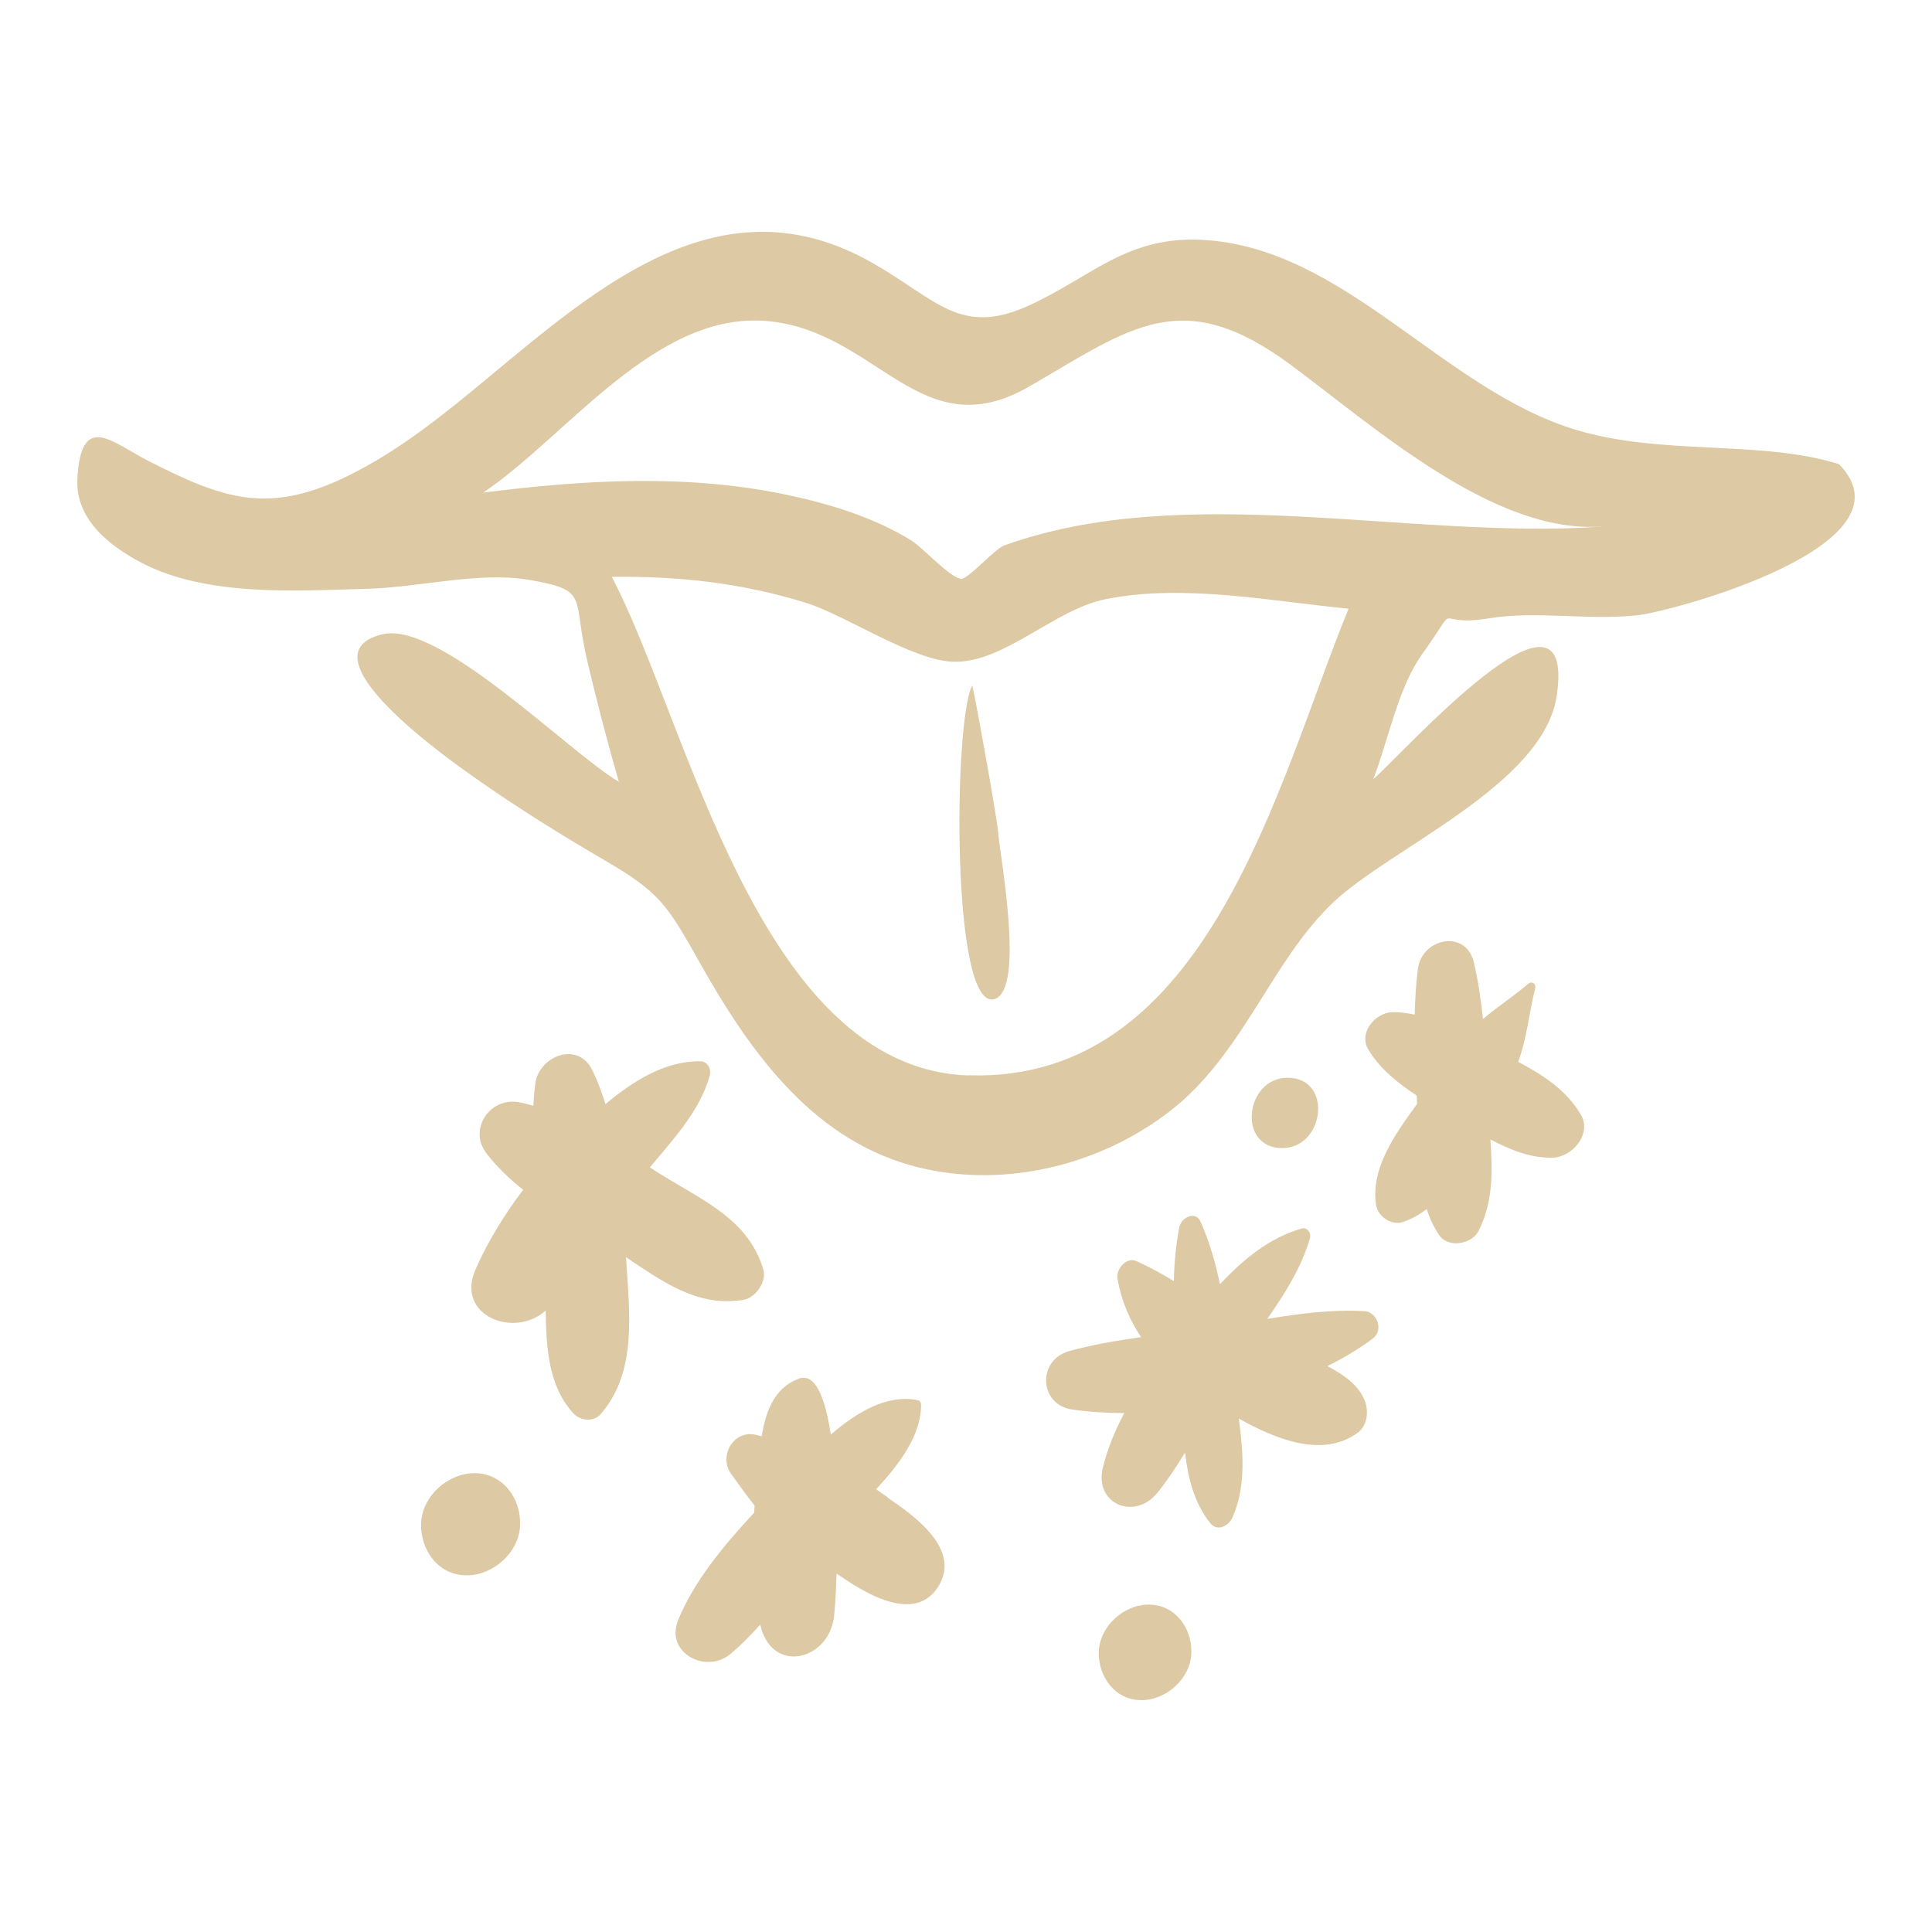 <?xml version="1.0" encoding="UTF-8"?> <svg xmlns="http://www.w3.org/2000/svg" width="50" height="50" viewBox="0 0 50 50" fill="none"><path d="M19.753 32.849C19.374 31.583 18.243 31.093 17.172 30.436C17.057 30.365 16.938 30.291 16.819 30.213C17.425 29.481 18.109 28.757 18.366 27.844C18.414 27.669 18.318 27.465 18.117 27.465C17.206 27.457 16.384 27.977 15.67 28.575C15.573 28.267 15.465 27.97 15.324 27.688C14.948 26.93 13.94 27.331 13.851 28.055C13.829 28.241 13.814 28.427 13.803 28.616C13.68 28.583 13.561 28.549 13.438 28.527C12.694 28.382 12.111 29.21 12.583 29.841C12.851 30.194 13.182 30.506 13.539 30.792C13.044 31.445 12.613 32.151 12.304 32.86C11.783 34.063 13.327 34.646 14.123 33.915C14.134 34.888 14.197 35.89 14.844 36.581C15.019 36.767 15.361 36.811 15.543 36.599C16.51 35.489 16.283 33.941 16.201 32.537C17.146 33.165 18.053 33.837 19.24 33.64C19.556 33.588 19.85 33.165 19.753 32.849Z" fill="#DDC9A3"></path><path d="M35.299 33.933C34.462 33.885 33.626 33.996 32.796 34.134C33.254 33.477 33.685 32.797 33.901 32.043C33.938 31.91 33.838 31.754 33.685 31.795C32.856 32.029 32.171 32.597 31.573 33.235C31.457 32.682 31.301 32.14 31.074 31.624C30.94 31.316 30.569 31.512 30.52 31.761C30.431 32.222 30.39 32.686 30.379 33.154C30.07 32.968 29.754 32.793 29.412 32.638C29.14 32.519 28.876 32.856 28.921 33.098C29.025 33.681 29.241 34.171 29.531 34.605C28.899 34.695 28.274 34.799 27.671 34.966C26.838 35.196 26.887 36.351 27.742 36.477C28.17 36.54 28.627 36.57 29.096 36.57C28.85 37.034 28.657 37.509 28.542 37.981C28.311 38.924 29.367 39.362 29.955 38.631C30.215 38.307 30.45 37.955 30.669 37.591C30.747 38.256 30.903 38.894 31.323 39.422C31.502 39.648 31.799 39.488 31.892 39.28C32.249 38.486 32.179 37.587 32.06 36.711C33.034 37.26 34.243 37.739 35.143 37.075C35.388 36.893 35.426 36.518 35.322 36.254C35.169 35.861 34.793 35.582 34.351 35.355C34.779 35.144 35.173 34.906 35.526 34.643C35.816 34.427 35.645 33.952 35.303 33.93L35.299 33.933Z" fill="#DDC9A3"></path><path d="M40.911 28.846C40.536 28.204 39.929 27.822 39.29 27.48C39.52 26.867 39.572 26.203 39.732 25.571C39.758 25.464 39.647 25.382 39.557 25.456C39.178 25.779 38.758 26.05 38.379 26.373C38.327 25.876 38.256 25.386 38.144 24.91C37.94 24.038 36.794 24.275 36.694 25.081C36.645 25.467 36.623 25.861 36.612 26.258C36.415 26.217 36.221 26.191 36.032 26.195C35.597 26.206 35.154 26.722 35.407 27.153C35.693 27.643 36.166 28.026 36.664 28.352C36.668 28.423 36.672 28.494 36.675 28.568C36.11 29.348 35.481 30.213 35.608 31.167C35.649 31.475 36.006 31.728 36.314 31.624C36.541 31.546 36.742 31.431 36.921 31.29C36.999 31.527 37.103 31.758 37.252 31.973C37.486 32.307 38.089 32.199 38.263 31.861C38.646 31.111 38.628 30.309 38.572 29.489C39.081 29.76 39.617 29.975 40.186 29.96C40.692 29.945 41.205 29.348 40.911 28.846Z" fill="#DDC9A3"></path><path d="M22.967 38.746C22.87 38.679 22.77 38.612 22.673 38.541C23.271 37.899 23.84 37.149 23.837 36.351C23.837 36.306 23.814 36.251 23.762 36.239C22.97 36.069 22.174 36.548 21.501 37.127C21.356 36.176 21.103 35.515 20.665 35.682C20.032 35.924 19.817 36.533 19.712 37.171C19.668 37.16 19.623 37.149 19.578 37.138C18.991 36.982 18.585 37.684 18.924 38.148C19.143 38.449 19.326 38.712 19.53 38.965C19.526 39.024 19.523 39.087 19.515 39.151C18.727 39.997 17.957 40.929 17.552 41.924C17.202 42.778 18.277 43.335 18.905 42.804C19.177 42.574 19.433 42.318 19.675 42.043C19.686 42.084 19.694 42.125 19.705 42.162C20.047 43.28 21.36 42.971 21.568 41.943C21.598 41.794 21.631 41.33 21.65 40.725C21.657 40.729 21.665 40.736 21.672 40.74C22.334 41.193 23.651 42.043 24.276 41.07C24.901 40.094 23.647 39.221 22.963 38.753L22.967 38.746Z" fill="#DDC9A3"></path><path d="M12.282 38.126C11.59 38.126 10.921 38.72 10.898 39.429C10.876 40.112 11.341 40.77 12.077 40.77C12.769 40.77 13.438 40.175 13.461 39.466C13.483 38.783 13.018 38.126 12.282 38.126Z" fill="#DDC9A3"></path><path d="M29.732 41.527C29.084 41.527 28.46 42.084 28.437 42.745C28.415 43.384 28.854 44 29.538 44C30.185 44 30.81 43.443 30.832 42.782C30.855 42.143 30.416 41.527 29.732 41.527Z" fill="#DDC9A3"></path><path d="M33.324 27.892C32.22 27.892 32.008 29.712 33.183 29.712C34.287 29.712 34.499 27.892 33.324 27.892Z" fill="#DDC9A3"></path><path d="M47.587 12.011C45.571 11.376 43.001 11.803 40.759 11.116C37.315 10.061 34.79 6.4 31.115 6.207C29.163 6.107 28.263 7.154 26.652 7.896C24.849 8.728 24.253 7.755 22.565 6.797C18.697 4.599 15.506 7.391 12.601 9.801C11.478 10.733 10.333 11.662 9.013 12.311C6.949 13.329 5.788 12.917 3.869 11.944C2.913 11.461 2.095 10.614 2.002 12.4C1.95 13.444 2.843 14.134 3.657 14.562C5.349 15.449 7.674 15.289 9.522 15.237C10.868 15.2 12.419 14.781 13.721 15.011C15.272 15.286 14.8 15.43 15.205 17.135C15.45 18.167 15.722 19.214 16.016 20.232C14.74 19.489 11.385 16.069 9.905 16.414C7.752 16.919 11.538 19.6 12.282 20.124C13.39 20.904 14.495 21.591 15.659 22.27C17.064 23.091 17.258 23.399 18.095 24.888C19.352 27.127 20.94 29.407 23.539 30.15C25.83 30.803 28.396 30.205 30.263 28.768C32.182 27.291 32.885 24.884 34.511 23.347C35.995 21.943 39.955 20.306 40.29 17.996C40.803 14.45 36.314 19.493 35.541 20.165C35.916 19.199 36.184 17.792 36.802 16.934C37.865 15.449 36.984 16.255 38.531 16.002C39.769 15.802 41.123 16.062 42.391 15.921C43.288 15.82 49.655 14.112 47.591 12.011H47.587ZM25.075 27.833C19.612 27.662 17.793 18.639 15.833 14.929C17.567 14.907 19.199 15.085 20.858 15.601C21.922 15.935 23.643 17.12 24.711 17.127C26.016 17.135 27.285 15.772 28.62 15.505C30.624 15.104 32.9 15.557 34.901 15.754C33.06 20.239 31.286 28.022 25.075 27.829C31.13 28.018 21.91 27.729 25.075 27.829V27.833ZM41.432 13.63C36.493 13.975 30.691 12.423 25.99 14.116C25.737 14.209 25.053 14.996 24.871 14.981C24.592 14.955 23.863 14.157 23.584 13.986C22.628 13.399 21.52 13.054 20.43 12.82C17.819 12.256 15.13 12.415 12.505 12.749C14.688 11.279 16.983 8.026 19.891 8.312C22.729 8.591 23.833 11.628 26.645 9.998C29.278 8.472 30.594 7.35 33.428 9.46C35.597 11.071 38.669 13.819 41.432 13.626C41.45 13.626 39.055 13.793 41.432 13.626V13.63Z" fill="#DDC9A3"></path><path d="M25.834 21.561C25.804 21.149 25.179 17.71 25.161 17.744C24.677 18.616 24.61 26.229 25.745 25.853C26.529 25.593 25.882 22.163 25.834 21.561C25.737 20.295 25.934 22.879 25.834 21.561Z" fill="#DDC9A3"></path></svg> 